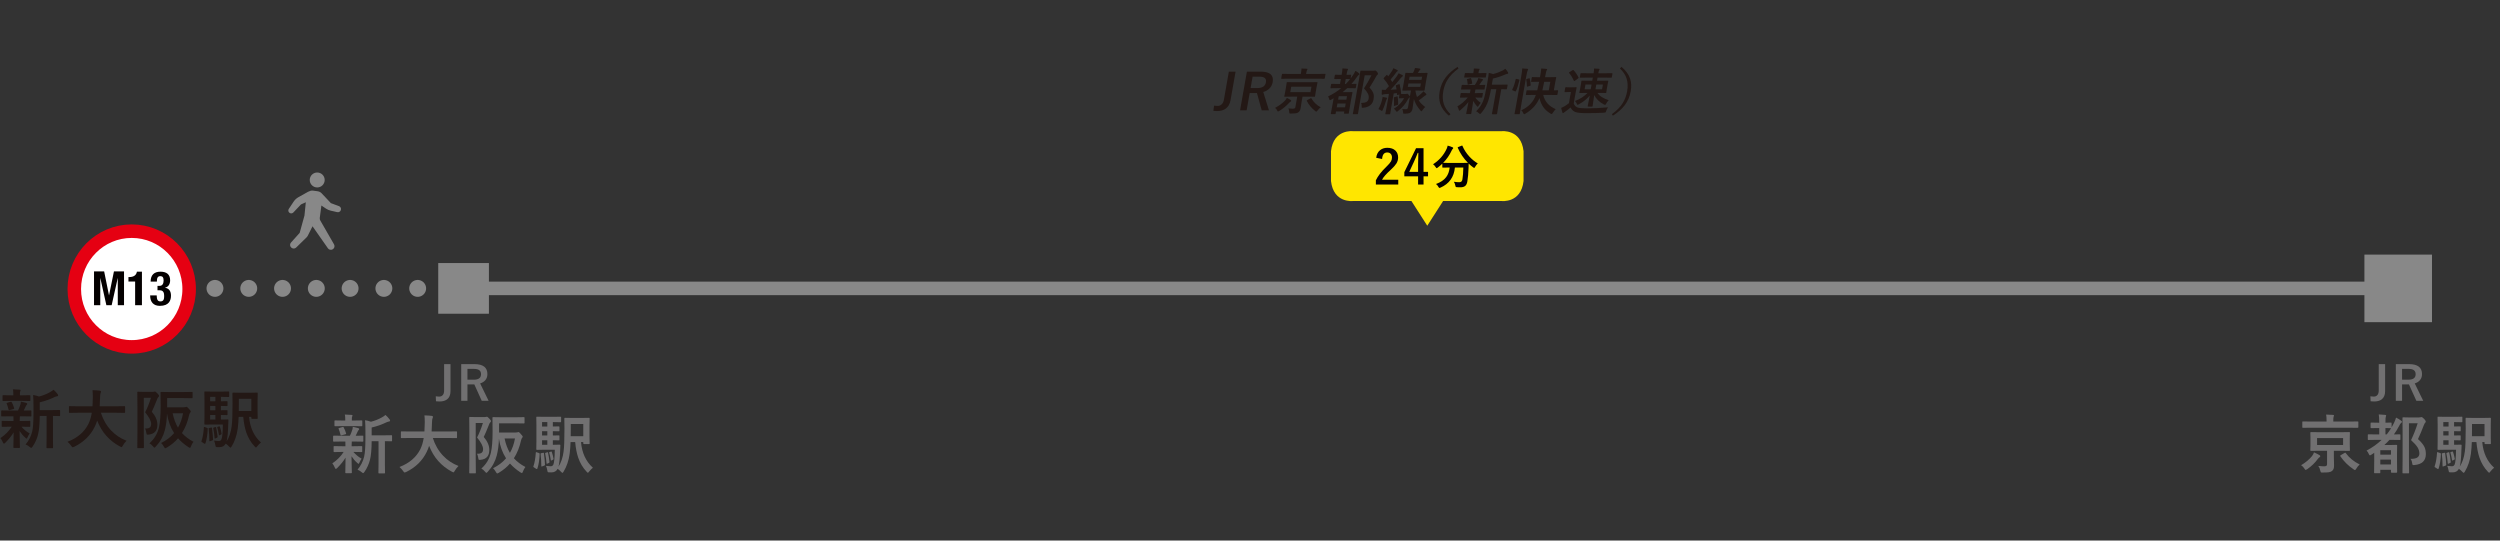<?xml version="1.0" encoding="utf-8"?>
<!-- Generator: Adobe Illustrator 16.0.0, SVG Export Plug-In . SVG Version: 6.00 Build 0)  -->
<!DOCTYPE svg PUBLIC "-//W3C//DTD SVG 1.1//EN" "http://www.w3.org/Graphics/SVG/1.1/DTD/svg11.dtd">
<svg version="1.1" xmlns="http://www.w3.org/2000/svg" xmlns:xlink="http://www.w3.org/1999/xlink" x="0px" y="0px"
	 width="740px" height="160px" viewBox="0 0 740 160" enable-background="new 0 0 740 160" xml:space="preserve">
<rect x="0" y="0" width="740" height="160" fill="#333333" stroke="none"/>
<g>
	<ellipse fill="#FFFFFF" stroke="#E50012" stroke-width="4" stroke-miterlimit="10" cx="38.99" cy="85.55" rx="17" ry="17.123"/>
	<g>
		<path fill="#040000" d="M27.83,80.334h2.998l1.429,7.061h0.028l1.443-7.061h2.983v10.002h-1.849v-7.984h-0.028l-1.779,7.984
			h-1.569l-1.779-7.984h-0.028v7.984H27.83V80.334z"/>
		<path fill="#040000" d="M39.997,90.336v-7.004h-1.975v-1.316h0.182c1.317,0,2.129-0.504,2.325-1.598h1.485v9.918H39.997z"/>
		<path fill="#040000" d="M46.381,87.437c0.028,1.148,0.224,1.779,1.106,1.779c0.98,0,1.106-0.729,1.106-1.598
			c0-0.882-0.196-1.694-1.303-1.694h-0.672v-1.317h0.659c0.84,0,1.148-0.756,1.148-1.568c0-0.925-0.308-1.303-0.966-1.303
			c-0.869,0-1.023,0.673-1.023,1.61h-1.849c0-1.947,1.037-2.928,2.914-2.928c1.793,0,2.857,0.799,2.857,2.55
			c0,1.19-0.574,1.976-1.513,2.186v0.027c1.274,0.196,1.765,1.093,1.765,2.34c0,1.331-0.546,3.012-3.292,3.012
			c-1.919,0-2.872-1.163-2.872-3.054v-0.042H46.381z"/>
	</g>
</g>
<g>
	<g>
		<path fill="#231815" d="M2.873,123.227l-2.338,0.037c-0.124,0-0.186-0.068-0.186-0.205v-1.373c0-0.135,0.062-0.203,0.186-0.203
			l2.338,0.037h2.449c0.247-0.482,0.488-1.086,0.724-1.811c0.068-0.203,0.111-0.482,0.13-0.834c0.26,0.049,0.563,0.117,0.909,0.203
			c0.439,0.119,0.687,0.184,0.742,0.195c0.154,0.051,0.232,0.139,0.232,0.27c0,0.105-0.05,0.201-0.148,0.287
			c-0.105,0.088-0.201,0.232-0.288,0.436c-0.235,0.533-0.433,0.951-0.594,1.254l2.06-0.037c0.099,0,0.158,0.012,0.176,0.037
			c0.019,0.023,0.028,0.08,0.028,0.166v1.373c0,0.1-0.013,0.158-0.037,0.176c-0.025,0.02-0.081,0.029-0.167,0.029l-2.338-0.037
			H5.878c-0.031,0.092-0.046,0.441-0.046,1.047v0.344h0.649l2.282-0.037c0.099,0,0.158,0.014,0.176,0.037
			c0.019,0.025,0.028,0.08,0.028,0.168v1.344c0,0.105-0.013,0.168-0.037,0.186c-0.025,0.02-0.081,0.029-0.167,0.029l-2.282-0.037
			h-0.13c0.717,0.828,1.527,1.492,2.431,1.994c-0.235,0.322-0.458,0.727-0.668,1.215c-0.081,0.205-0.155,0.307-0.223,0.307
			c-0.093,0-0.226-0.09-0.399-0.27c-0.625-0.543-1.191-1.203-1.698-1.977c0.012,1.059,0.034,2.16,0.065,3.303
			c0.024,0.867,0.037,1.367,0.037,1.504c0,0.1-0.016,0.16-0.046,0.186c-0.025,0.018-0.087,0.027-0.186,0.027H4.162
			c-0.099,0-0.158-0.016-0.176-0.047c-0.019-0.018-0.028-0.074-0.028-0.166c0-0.105,0.012-0.668,0.037-1.689
			c0.019-0.92,0.031-1.82,0.037-2.699c-0.588,0.99-1.41,2.014-2.468,3.07c-0.198,0.18-0.331,0.27-0.399,0.27
			c-0.105,0-0.208-0.127-0.306-0.381c-0.217-0.506-0.464-0.93-0.742-1.27c1.354-0.896,2.474-2.023,3.358-3.377H3.002l-2.301,0.037
			c-0.099,0-0.158-0.014-0.176-0.037c-0.019-0.025-0.028-0.084-0.028-0.178v-1.344c0-0.1,0.012-0.158,0.037-0.178
			c0.024-0.018,0.08-0.027,0.167-0.027l2.301,0.037h0.993v-0.344c0-0.506-0.006-0.855-0.019-1.047H2.873z M6.537,118.662h-3.34
			l-2.245,0.037c-0.099,0-0.158-0.014-0.176-0.037c-0.019-0.025-0.028-0.08-0.028-0.168v-1.316c0-0.1,0.012-0.158,0.037-0.178
			c0.024-0.018,0.08-0.027,0.167-0.027l2.245,0.037h0.742v-0.51c0-0.52-0.041-0.939-0.121-1.262c0.841,0.025,1.5,0.059,1.976,0.102
			c0.204,0.02,0.306,0.074,0.306,0.168c0,0.061-0.037,0.17-0.111,0.324c-0.062,0.111-0.093,0.34-0.093,0.686v0.492h0.64l2.227-0.037
			c0.111,0,0.176,0.014,0.195,0.037c0.019,0.025,0.028,0.08,0.028,0.168v1.316c0,0.1-0.013,0.158-0.037,0.176
			c-0.025,0.02-0.087,0.029-0.186,0.029L6.537,118.662z M2,119.543c-0.043-0.08-0.065-0.139-0.065-0.176
			c0-0.068,0.077-0.117,0.232-0.148l0.974-0.289c0.068-0.018,0.121-0.027,0.158-0.027c0.068,0,0.126,0.053,0.176,0.158
			c0.272,0.471,0.507,1.043,0.705,1.717c0.019,0.055,0.028,0.098,0.028,0.129c0,0.074-0.071,0.133-0.213,0.176l-1.085,0.279
			c-0.087,0.031-0.152,0.047-0.195,0.047c-0.087,0-0.148-0.066-0.186-0.195C2.325,120.402,2.149,119.846,2,119.543z M7.576,131.557
			c0.965-1.145,1.617-2.428,1.958-3.85c0.253-1.051,0.38-2.877,0.38-5.475v-2.068c0-1.268-0.037-2.35-0.111-3.246
			c0.631,0.105,1.212,0.256,1.744,0.453c1.175-0.297,2.273-0.734,3.293-1.316c0.358-0.191,0.692-0.424,1.002-0.695
			c0.42,0.346,0.835,0.795,1.243,1.344c0.086,0.125,0.13,0.246,0.13,0.363c0,0.129-0.096,0.207-0.288,0.23
			c-0.21,0.02-0.458,0.094-0.742,0.223c-1.423,0.693-2.898,1.213-4.425,1.559v2.32h3.247l2.588-0.037
			c0.099,0,0.158,0.012,0.176,0.037s0.028,0.08,0.028,0.166v1.393c0,0.1-0.013,0.158-0.037,0.176
			c-0.025,0.02-0.081,0.027-0.167,0.027c-0.019,0-0.102-0.002-0.25-0.008c-0.495-0.014-1.052-0.021-1.67-0.029v6.689l0.037,2.625
			c0,0.105-0.013,0.172-0.037,0.195c-0.019,0.02-0.068,0.027-0.148,0.027h-1.568c-0.099,0-0.158-0.012-0.176-0.037
			c-0.019-0.023-0.028-0.086-0.028-0.186l0.037-2.625v-6.689H11.76c-0.019,2.412-0.183,4.244-0.492,5.492
			c-0.334,1.313-0.881,2.516-1.642,3.609c-0.18,0.242-0.313,0.361-0.399,0.361c-0.062,0-0.201-0.088-0.417-0.268
			C8.408,131.971,7.997,131.719,7.576,131.557z"/>
		<path fill="#231815" d="M23.031,122.178l-2.412,0.037c-0.105,0-0.167-0.016-0.186-0.047c-0.019-0.023-0.028-0.086-0.028-0.186
			v-1.559c0-0.098,0.012-0.158,0.037-0.176c0.024-0.02,0.083-0.027,0.176-0.027l2.412,0.037h4.351
			c0.037-0.525,0.068-1.383,0.093-2.57c0-0.137,0-0.285,0-0.445c0-0.637-0.031-1.221-0.093-1.754c1.002,0.031,1.729,0.08,2.18,0.148
			c0.229,0.051,0.343,0.139,0.343,0.27c0,0.111-0.037,0.244-0.111,0.398c-0.099,0.174-0.158,0.615-0.176,1.326
			c-0.025,1.195-0.062,2.07-0.111,2.627h4.898l2.421-0.037c0.099,0,0.158,0.012,0.176,0.037c0.019,0.023,0.028,0.08,0.028,0.166
			v1.559c0,0.111-0.013,0.18-0.037,0.205c-0.025,0.018-0.081,0.027-0.167,0.027l-2.421-0.037h-4.537
			c0.649,2.053,1.667,3.811,3.052,5.27c1.28,1.342,2.795,2.348,4.546,3.016c-0.439,0.42-0.807,0.896-1.104,1.428
			c-0.167,0.316-0.3,0.473-0.399,0.473c-0.056,0-0.201-0.064-0.436-0.193c-3.186-1.701-5.44-4.26-6.763-7.674
			c-0.18,0.613-0.421,1.223-0.724,1.828c-1.256,2.58-3.281,4.555-6.077,5.928c-0.241,0.1-0.393,0.148-0.455,0.148
			c-0.105,0-0.25-0.145-0.436-0.436c-0.272-0.408-0.634-0.807-1.085-1.197c2.9-1.119,4.954-2.863,6.16-5.232
			c0.476-0.957,0.816-2.078,1.021-3.357H23.031z"/>
		<path fill="#231815" d="M42.884,126.834c0.099,0.008,0.188,0.01,0.269,0.01c0.569,0,0.977-0.113,1.225-0.344
			c0.241-0.223,0.362-0.57,0.362-1.047c0-0.822-0.594-1.965-1.781-3.424c0.618-1.156,1.193-2.582,1.726-4.277H42.56v10.66
			l0.037,4.025c0,0.1-0.016,0.162-0.046,0.186c-0.025,0.02-0.083,0.029-0.176,0.029h-1.531c-0.093,0-0.15-0.012-0.172-0.033
			c-0.021-0.021-0.032-0.082-0.032-0.182l0.037-4.025v-8.191l-0.037-4.037c0-0.111,0.012-0.178,0.037-0.203
			c0.024-0.02,0.083-0.027,0.176-0.027l1.614,0.037h2.792c0.179,0,0.306-0.02,0.38-0.057s0.142-0.055,0.204-0.055
			c0.148,0,0.396,0.188,0.742,0.564c0.328,0.328,0.492,0.576,0.492,0.742c0,0.125-0.062,0.238-0.186,0.344
			c-0.155,0.131-0.275,0.332-0.362,0.604c-0.755,1.904-1.287,3.15-1.596,3.738c1.101,1.287,1.651,2.561,1.651,3.822
			c0,1.801-0.866,2.783-2.598,2.951c-0.167,0.012-0.275,0.018-0.325,0.018c-0.143,0-0.232-0.049-0.269-0.148
			c-0.025-0.055-0.056-0.223-0.093-0.5C43.209,127.414,43.07,127.02,42.884,126.834z M57.264,130.76
			c-0.297,0.383-0.538,0.828-0.724,1.336c-0.111,0.314-0.22,0.473-0.325,0.473c-0.062,0-0.201-0.068-0.417-0.205
			c-1.182-0.771-2.214-1.646-3.099-2.625c-0.909,1.059-2.017,1.973-3.321,2.746c-0.241,0.143-0.393,0.213-0.455,0.213
			c-0.093,0-0.22-0.145-0.38-0.436c-0.266-0.469-0.551-0.85-0.854-1.141c1.552-0.762,2.835-1.734,3.85-2.922
			c-1.07-1.652-1.772-3.584-2.106-5.799c-0.056,1.855-0.272,3.51-0.649,4.963c-0.464,1.813-1.354,3.42-2.672,4.824
			c-0.198,0.217-0.331,0.324-0.399,0.324c-0.068,0-0.195-0.113-0.38-0.342c-0.328-0.402-0.696-0.719-1.104-0.947
			c1.447-1.273,2.39-2.852,2.83-4.73c0.328-1.43,0.492-3.494,0.492-6.197l-0.037-4.074c0-0.104,0.012-0.166,0.037-0.186
			c0.024-0.018,0.08-0.027,0.167-0.027l2.44,0.037h4.23l2.421-0.037c0.099,0,0.158,0.014,0.176,0.037
			c0.019,0.025,0.028,0.084,0.028,0.176v1.467c0,0.123-0.068,0.186-0.204,0.186l-2.421-0.037h-4.917v2.727h4.88
			c0.26,0,0.439-0.018,0.538-0.055c0.161-0.063,0.26-0.094,0.297-0.094c0.161,0,0.402,0.199,0.724,0.594
			c0.383,0.391,0.575,0.654,0.575,0.789c0,0.088-0.056,0.189-0.167,0.307c-0.13,0.129-0.238,0.375-0.325,0.732
			c-0.452,2.066-1.163,3.848-2.134,5.344C54.769,129.188,55.903,130.049,57.264,130.76z M54.184,122.326h-3.08
			c0.34,1.639,0.866,3.059,1.577,4.258C53.386,125.379,53.887,123.959,54.184,122.326z"/>
		<path fill="#231815" d="M60.64,126.418l0.575,0.193c0.136,0.045,0.216,0.084,0.241,0.121c0.019,0.031,0.028,0.096,0.028,0.195
			c-0.062,1.719-0.285,3.145-0.668,4.277c-0.043,0.117-0.102,0.176-0.176,0.176c-0.05,0-0.105-0.021-0.167-0.064l-0.668-0.438
			c-0.13-0.061-0.195-0.125-0.195-0.193c0-0.031,0.015-0.088,0.046-0.168c0.358-1.076,0.587-2.398,0.687-3.971
			c0.006-0.123,0.037-0.186,0.093-0.186C60.46,126.361,60.529,126.381,60.64,126.418z M65.965,125.656H62.69l-1.985,0.037
			c-0.105,0-0.167-0.016-0.186-0.047c-0.019-0.023-0.028-0.086-0.028-0.186l0.037-2.309v-4.732l-0.037-2.338
			c0-0.098,0.012-0.158,0.037-0.176c0.024-0.02,0.083-0.027,0.176-0.027l1.985,0.037h3.062l1.883-0.037
			c0.099,0,0.158,0.012,0.176,0.037c0.019,0.023,0.028,0.08,0.028,0.166v1.215c0,0.1-0.013,0.162-0.037,0.186
			c-0.025,0.02-0.081,0.029-0.167,0.029l-1.883-0.037H65.39v1.307l1.753-0.037c0.099,0,0.158,0.014,0.176,0.037
			c0.019,0.025,0.028,0.082,0.028,0.168v1.049c0,0.098-0.013,0.156-0.037,0.176c-0.025,0.018-0.081,0.027-0.167,0.027
			c-0.006,0-0.183-0.002-0.529-0.01c-0.365-0.012-0.773-0.021-1.225-0.027v1.271l1.753-0.02c0.099,0,0.158,0.01,0.176,0.029
			c0.019,0.018,0.028,0.074,0.028,0.166v1.066c0,0.1-0.013,0.158-0.037,0.178c-0.025,0.018-0.081,0.027-0.167,0.027
			c-0.025,0-0.105-0.004-0.241-0.01c-0.458-0.012-0.962-0.021-1.512-0.027v1.346h0.343l1.67-0.037c0.142,0,0.213,0.059,0.213,0.176
			c0,0.031,0,0.055,0,0.074l-0.056,1.252c-0.068,2.469-0.235,4.141-0.501,5.02c0.785-1.219,1.292-2.734,1.521-4.547
			c0.167-1.211,0.25-3.459,0.25-6.744l-0.037-2.959c0-0.105,0.015-0.168,0.046-0.186c0.024-0.02,0.086-0.027,0.186-0.027
			l2.125,0.037h2.774l2.125-0.037c0.111,0,0.179,0.012,0.204,0.037c0.019,0.023,0.028,0.082,0.028,0.176l-0.037,1.902v3.57
			l0.037,1.875c0,0.1-0.013,0.16-0.037,0.186c-0.031,0.018-0.096,0.027-0.195,0.027h-1.438c-0.143,0-0.213-0.076-0.213-0.232v-0.361
			H73.73c0.272,3.191,1.444,5.725,3.516,7.598c-0.322,0.236-0.693,0.609-1.113,1.123c-0.167,0.242-0.288,0.361-0.362,0.361
			s-0.201-0.102-0.38-0.305c-1.113-1.17-1.945-2.564-2.496-4.186c-0.433-1.279-0.73-2.811-0.891-4.592h-1.364
			c-0.037,1.15-0.127,2.305-0.269,3.461c-0.272,2.01-0.875,3.781-1.809,5.316c-0.148,0.229-0.257,0.342-0.325,0.342
			c-0.062,0-0.195-0.102-0.399-0.305c-0.328-0.359-0.668-0.656-1.021-0.891c-0.377,0.699-0.993,1.047-1.846,1.047
			c-0.377,0-0.649-0.006-0.816-0.018c-0.155-0.02-0.25-0.059-0.288-0.121c-0.031-0.055-0.074-0.225-0.13-0.51
			c-0.062-0.445-0.189-0.869-0.38-1.271c0.569,0.074,1.039,0.111,1.41,0.111c0.353,0,0.612-0.164,0.779-0.492
			C65.795,129.5,65.934,128.031,65.965,125.656z M62.468,126.566c0.086-0.014,0.142-0.02,0.167-0.02
			c0.068,0,0.108,0.059,0.121,0.176c0.173,1.398,0.275,2.518,0.306,3.359c0,0.137-0.078,0.232-0.232,0.287l-0.594,0.213
			c-0.087,0.031-0.146,0.047-0.176,0.047c-0.056,0-0.083-0.059-0.083-0.176c0-1.207-0.071-2.375-0.213-3.508
			c-0.006-0.049-0.009-0.082-0.009-0.102c0-0.08,0.08-0.139,0.241-0.176L62.468,126.566z M62.199,118.781h1.559v-1.307h-1.559
			V118.781z M62.199,121.436h1.559v-1.271h-1.559V121.436z M62.199,124.191h1.559v-1.346h-1.559V124.191z M63.702,126.418
			c0.068-0.025,0.117-0.037,0.148-0.037c0.056,0,0.096,0.059,0.121,0.176c0.167,0.748,0.312,1.65,0.436,2.709
			c0,0.043,0,0.07,0,0.084c0,0.092-0.078,0.172-0.232,0.24l-0.399,0.168c-0.087,0.043-0.146,0.064-0.176,0.064
			c-0.05,0-0.078-0.059-0.083-0.176c-0.087-1.107-0.22-2.051-0.399-2.83c-0.013-0.057-0.019-0.094-0.019-0.111
			c0-0.049,0.068-0.102,0.204-0.158L63.702,126.418z M64.824,126.213c0.056-0.023,0.099-0.037,0.13-0.037
			c0.043,0,0.083,0.047,0.121,0.139c0.216,0.594,0.386,1.262,0.51,2.004c0.006,0.045,0.009,0.074,0.009,0.094
			c0,0.068-0.053,0.133-0.158,0.195l-0.408,0.203c-0.062,0.037-0.111,0.057-0.148,0.057c-0.05,0-0.081-0.051-0.093-0.148
			c-0.148-0.934-0.306-1.652-0.473-2.152c-0.019-0.057-0.028-0.096-0.028-0.121c0-0.043,0.059-0.084,0.176-0.121L64.824,126.213z
			 M74.398,118.039h-3.702v1.67c0,0.904-0.006,1.551-0.019,1.939h3.72V118.039z"/>
	</g>
</g>
<line fill="none" stroke="#888888" stroke-width="5" stroke-linecap="round" stroke-miterlimit="10" stroke-dasharray="0,10" x1="63.629" y1="85.362" x2="128.629" y2="85.362"/>
<g>
	<path fill="#717071" d="M133.347,107.779v8.004c0,1.117-0.344,1.934-1.032,2.447c-0.547,0.406-1.29,0.609-2.229,0.609
		c-0.16,0-0.503-0.021-1.032-0.063l-0.068-1.463c0.401,0.055,0.731,0.082,0.991,0.082c0.488,0,0.861-0.166,1.121-0.498
		c0.242-0.311,0.362-0.74,0.362-1.293v-7.826H133.347z"/>
	<path fill="#717071" d="M136.519,107.779h3.903c2.566,0,3.849,0.984,3.849,2.953c0,0.725-0.209,1.33-0.629,1.818
		c-0.369,0.432-0.877,0.746-1.524,0.943l2.509,5.146h-2.03l-2.201-4.867l-0.492,0.014h-1.538v4.854h-1.846V107.779z
		 M138.364,109.193v3.193h1.894c1.417,0,2.126-0.543,2.126-1.627c0-1.045-0.681-1.566-2.044-1.566H138.364z"/>
	<path fill="#717071" d="M101.125,130.691l-2.338,0.037c-0.124,0-0.186-0.068-0.186-0.205v-1.373c0-0.135,0.062-0.203,0.186-0.203
		l2.338,0.037h2.449c0.247-0.482,0.488-1.086,0.724-1.811c0.068-0.203,0.111-0.482,0.13-0.834c0.26,0.049,0.563,0.117,0.909,0.203
		c0.439,0.119,0.687,0.184,0.742,0.195c0.154,0.051,0.232,0.139,0.232,0.27c0,0.105-0.05,0.201-0.148,0.287
		c-0.105,0.088-0.201,0.232-0.288,0.436c-0.235,0.533-0.433,0.951-0.594,1.254l2.06-0.037c0.099,0,0.158,0.012,0.176,0.037
		c0.019,0.023,0.028,0.08,0.028,0.166v1.373c0,0.1-0.013,0.158-0.037,0.176c-0.025,0.02-0.081,0.029-0.167,0.029l-2.338-0.037
		h-0.872c-0.031,0.092-0.046,0.441-0.046,1.047v0.344h0.649l2.282-0.037c0.099,0,0.158,0.014,0.176,0.037
		c0.019,0.025,0.028,0.08,0.028,0.168v1.344c0,0.105-0.013,0.168-0.037,0.186c-0.025,0.02-0.081,0.029-0.167,0.029l-2.282-0.037
		h-0.13c0.717,0.828,1.527,1.492,2.431,1.994c-0.235,0.322-0.458,0.727-0.668,1.215c-0.081,0.205-0.155,0.307-0.223,0.307
		c-0.093,0-0.226-0.09-0.399-0.27c-0.625-0.543-1.191-1.203-1.698-1.977c0.012,1.059,0.034,2.16,0.065,3.303
		c0.024,0.867,0.037,1.367,0.037,1.504c0,0.1-0.016,0.16-0.046,0.186c-0.025,0.018-0.087,0.027-0.186,0.027h-1.503
		c-0.099,0-0.158-0.016-0.176-0.047c-0.019-0.018-0.028-0.074-0.028-0.166c0-0.105,0.012-0.668,0.037-1.689
		c0.019-0.92,0.031-1.82,0.037-2.699c-0.588,0.99-1.41,2.014-2.468,3.07c-0.198,0.18-0.331,0.27-0.399,0.27
		c-0.105,0-0.208-0.127-0.306-0.381c-0.217-0.506-0.464-0.93-0.742-1.27c1.354-0.896,2.474-2.023,3.358-3.377h-0.473l-2.301,0.037
		c-0.099,0-0.158-0.014-0.176-0.037c-0.019-0.025-0.028-0.084-0.028-0.178v-1.344c0-0.1,0.012-0.158,0.037-0.178
		c0.024-0.018,0.08-0.027,0.167-0.027l2.301,0.037h0.993v-0.344c0-0.506-0.006-0.855-0.019-1.047H101.125z M104.79,126.127h-3.34
		l-2.245,0.037c-0.099,0-0.158-0.014-0.176-0.037c-0.019-0.025-0.028-0.08-0.028-0.168v-1.316c0-0.1,0.012-0.158,0.037-0.178
		c0.024-0.018,0.08-0.027,0.167-0.027l2.245,0.037h0.742v-0.51c0-0.52-0.041-0.939-0.121-1.262c0.841,0.025,1.5,0.059,1.976,0.102
		c0.204,0.02,0.306,0.074,0.306,0.168c0,0.061-0.037,0.17-0.111,0.324c-0.062,0.111-0.093,0.34-0.093,0.686v0.492h0.64l2.227-0.037
		c0.111,0,0.176,0.014,0.195,0.037c0.019,0.025,0.028,0.08,0.028,0.168v1.316c0,0.1-0.013,0.158-0.037,0.176
		c-0.025,0.02-0.087,0.029-0.186,0.029L104.79,126.127z M100.253,127.008c-0.043-0.08-0.065-0.139-0.065-0.176
		c0-0.068,0.077-0.117,0.232-0.148l0.974-0.289c0.068-0.018,0.121-0.027,0.158-0.027c0.068,0,0.126,0.053,0.176,0.158
		c0.272,0.471,0.507,1.043,0.705,1.717c0.019,0.055,0.028,0.098,0.028,0.129c0,0.074-0.071,0.133-0.213,0.176l-1.085,0.279
		c-0.087,0.031-0.152,0.047-0.195,0.047c-0.087,0-0.148-0.066-0.186-0.195C100.578,127.867,100.401,127.311,100.253,127.008z
		 M105.829,139.021c0.965-1.145,1.617-2.428,1.958-3.85c0.253-1.051,0.38-2.877,0.38-5.475v-2.068c0-1.268-0.037-2.35-0.111-3.246
		c0.631,0.105,1.212,0.256,1.744,0.453c1.175-0.297,2.273-0.734,3.293-1.316c0.358-0.191,0.692-0.424,1.002-0.695
		c0.42,0.346,0.835,0.795,1.243,1.344c0.086,0.125,0.13,0.246,0.13,0.363c0,0.129-0.096,0.207-0.288,0.23
		c-0.21,0.02-0.458,0.094-0.742,0.223c-1.423,0.693-2.898,1.213-4.425,1.559v2.32h3.247l2.588-0.037
		c0.099,0,0.158,0.012,0.176,0.037s0.028,0.08,0.028,0.166v1.393c0,0.1-0.013,0.158-0.037,0.176
		c-0.025,0.02-0.081,0.027-0.167,0.027c-0.019,0-0.102-0.002-0.25-0.008c-0.495-0.014-1.052-0.021-1.67-0.029v6.689l0.037,2.625
		c0,0.105-0.013,0.172-0.037,0.195c-0.019,0.02-0.068,0.027-0.148,0.027h-1.568c-0.099,0-0.158-0.012-0.176-0.037
		c-0.019-0.023-0.028-0.086-0.028-0.186l0.037-2.625v-6.689h-2.032c-0.019,2.412-0.183,4.244-0.492,5.492
		c-0.334,1.313-0.881,2.516-1.642,3.609c-0.18,0.242-0.313,0.361-0.399,0.361c-0.062,0-0.201-0.088-0.417-0.268
		C106.66,139.436,106.249,139.184,105.829,139.021z"/>
	<path fill="#717071" d="M121.284,129.643l-2.412,0.037c-0.105,0-0.167-0.016-0.186-0.047c-0.019-0.023-0.028-0.086-0.028-0.186
		v-1.559c0-0.098,0.012-0.158,0.037-0.176c0.024-0.02,0.083-0.027,0.176-0.027l2.412,0.037h4.351
		c0.037-0.525,0.068-1.383,0.093-2.57c0-0.137,0-0.285,0-0.445c0-0.637-0.031-1.221-0.093-1.754c1.002,0.031,1.729,0.08,2.18,0.148
		c0.229,0.051,0.343,0.139,0.343,0.27c0,0.111-0.037,0.244-0.111,0.398c-0.099,0.174-0.158,0.615-0.176,1.326
		c-0.025,1.195-0.062,2.07-0.111,2.627h4.898l2.421-0.037c0.099,0,0.158,0.012,0.176,0.037c0.019,0.023,0.028,0.08,0.028,0.166
		v1.559c0,0.111-0.013,0.18-0.037,0.205c-0.025,0.018-0.081,0.027-0.167,0.027l-2.421-0.037h-4.537
		c0.649,2.053,1.667,3.811,3.052,5.27c1.28,1.342,2.795,2.348,4.546,3.016c-0.439,0.42-0.807,0.896-1.104,1.428
		c-0.167,0.316-0.3,0.473-0.399,0.473c-0.056,0-0.201-0.064-0.436-0.193c-3.186-1.701-5.44-4.26-6.763-7.674
		c-0.18,0.613-0.421,1.223-0.724,1.828c-1.256,2.58-3.281,4.555-6.077,5.928c-0.241,0.1-0.393,0.148-0.455,0.148
		c-0.105,0-0.25-0.145-0.436-0.436c-0.272-0.408-0.634-0.807-1.085-1.197c2.9-1.119,4.954-2.863,6.16-5.232
		c0.476-0.957,0.816-2.078,1.021-3.357H121.284z"/>
	<path fill="#717071" d="M141.137,134.299c0.099,0.008,0.188,0.01,0.269,0.01c0.569,0,0.977-0.113,1.225-0.344
		c0.241-0.223,0.362-0.57,0.362-1.047c0-0.822-0.594-1.965-1.781-3.424c0.618-1.156,1.193-2.582,1.726-4.277h-2.125v10.66
		l0.037,4.025c0,0.1-0.016,0.162-0.046,0.186c-0.025,0.02-0.083,0.029-0.176,0.029h-1.531c-0.093,0-0.15-0.012-0.172-0.033
		c-0.021-0.021-0.032-0.082-0.032-0.182l0.037-4.025v-8.191l-0.037-4.037c0-0.111,0.012-0.178,0.037-0.203
		c0.024-0.02,0.083-0.027,0.176-0.027l1.614,0.037h2.792c0.179,0,0.306-0.02,0.38-0.057s0.142-0.055,0.204-0.055
		c0.148,0,0.396,0.188,0.742,0.564c0.328,0.328,0.492,0.576,0.492,0.742c0,0.125-0.062,0.238-0.186,0.344
		c-0.155,0.131-0.275,0.332-0.362,0.604c-0.755,1.904-1.287,3.15-1.596,3.738c1.101,1.287,1.651,2.561,1.651,3.822
		c0,1.801-0.866,2.783-2.598,2.951c-0.167,0.012-0.275,0.018-0.325,0.018c-0.143,0-0.232-0.049-0.269-0.148
		c-0.025-0.055-0.056-0.223-0.093-0.5C141.461,134.879,141.322,134.484,141.137,134.299z M155.517,138.225
		c-0.297,0.383-0.538,0.828-0.724,1.336c-0.111,0.314-0.22,0.473-0.325,0.473c-0.062,0-0.201-0.068-0.417-0.205
		c-1.182-0.771-2.214-1.646-3.099-2.625c-0.909,1.059-2.017,1.973-3.321,2.746c-0.241,0.143-0.393,0.213-0.455,0.213
		c-0.093,0-0.22-0.145-0.38-0.436c-0.266-0.469-0.551-0.85-0.854-1.141c1.552-0.762,2.835-1.734,3.85-2.922
		c-1.07-1.652-1.772-3.584-2.106-5.799c-0.056,1.855-0.272,3.51-0.649,4.963c-0.464,1.813-1.354,3.42-2.672,4.824
		c-0.198,0.217-0.331,0.324-0.399,0.324c-0.068,0-0.195-0.113-0.38-0.342c-0.328-0.402-0.696-0.719-1.104-0.947
		c1.447-1.273,2.39-2.852,2.83-4.73c0.328-1.43,0.492-3.494,0.492-6.197l-0.037-4.074c0-0.104,0.012-0.166,0.037-0.186
		c0.024-0.018,0.08-0.027,0.167-0.027l2.44,0.037h4.23l2.421-0.037c0.099,0,0.158,0.014,0.176,0.037
		c0.019,0.025,0.028,0.084,0.028,0.176v1.467c0,0.123-0.068,0.186-0.204,0.186l-2.421-0.037h-4.917v2.727h4.88
		c0.26,0,0.439-0.018,0.538-0.055c0.161-0.063,0.26-0.094,0.297-0.094c0.161,0,0.402,0.199,0.724,0.594
		c0.383,0.391,0.575,0.654,0.575,0.789c0,0.088-0.056,0.189-0.167,0.307c-0.13,0.129-0.238,0.375-0.325,0.732
		c-0.452,2.066-1.163,3.848-2.134,5.344C153.021,136.652,154.156,137.514,155.517,138.225z M152.437,129.791h-3.08
		c0.34,1.639,0.866,3.059,1.577,4.258C151.639,132.844,152.14,131.424,152.437,129.791z"/>
	<path fill="#717071" d="M158.893,133.883l0.575,0.193c0.136,0.045,0.216,0.084,0.241,0.121c0.019,0.031,0.028,0.096,0.028,0.195
		c-0.062,1.719-0.285,3.145-0.668,4.277c-0.043,0.117-0.102,0.176-0.176,0.176c-0.05,0-0.105-0.021-0.167-0.064l-0.668-0.438
		c-0.13-0.061-0.195-0.125-0.195-0.193c0-0.031,0.015-0.088,0.046-0.168c0.358-1.076,0.587-2.398,0.687-3.971
		c0.006-0.123,0.037-0.186,0.093-0.186C158.713,133.826,158.781,133.846,158.893,133.883z M164.218,133.121h-3.275l-1.985,0.037
		c-0.105,0-0.167-0.016-0.186-0.047c-0.019-0.023-0.028-0.086-0.028-0.186l0.037-2.309v-4.732l-0.037-2.338
		c0-0.098,0.012-0.158,0.037-0.176c0.024-0.02,0.083-0.027,0.176-0.027l1.985,0.037h3.062l1.883-0.037
		c0.099,0,0.158,0.012,0.176,0.037c0.019,0.023,0.028,0.08,0.028,0.166v1.215c0,0.1-0.013,0.162-0.037,0.186
		c-0.025,0.02-0.081,0.029-0.167,0.029l-1.883-0.037h-0.362v1.307l1.753-0.037c0.099,0,0.158,0.014,0.176,0.037
		c0.019,0.025,0.028,0.082,0.028,0.168v1.049c0,0.098-0.013,0.156-0.037,0.176c-0.025,0.018-0.081,0.027-0.167,0.027
		c-0.006,0-0.183-0.002-0.529-0.01c-0.365-0.012-0.773-0.021-1.225-0.027v1.271l1.753-0.02c0.099,0,0.158,0.01,0.176,0.029
		c0.019,0.018,0.028,0.074,0.028,0.166v1.066c0,0.1-0.013,0.158-0.037,0.178c-0.025,0.018-0.081,0.027-0.167,0.027
		c-0.025,0-0.105-0.004-0.241-0.01c-0.458-0.012-0.962-0.021-1.512-0.027v1.346h0.343l1.67-0.037c0.142,0,0.213,0.059,0.213,0.176
		c0,0.031,0,0.055,0,0.074l-0.056,1.252c-0.068,2.469-0.235,4.141-0.501,5.02c0.785-1.219,1.292-2.734,1.521-4.547
		c0.167-1.211,0.25-3.459,0.25-6.744l-0.037-2.959c0-0.105,0.015-0.168,0.046-0.186c0.024-0.02,0.086-0.027,0.186-0.027l2.125,0.037
		h2.774l2.125-0.037c0.111,0,0.179,0.012,0.204,0.037c0.019,0.023,0.028,0.082,0.028,0.176l-0.037,1.902v3.57l0.037,1.875
		c0,0.1-0.013,0.16-0.037,0.186c-0.031,0.018-0.096,0.027-0.195,0.027h-1.438c-0.143,0-0.213-0.076-0.213-0.232v-0.361h-0.668
		c0.272,3.191,1.444,5.725,3.516,7.598c-0.322,0.236-0.693,0.609-1.113,1.123c-0.167,0.242-0.288,0.361-0.362,0.361
		s-0.201-0.102-0.38-0.305c-1.113-1.17-1.945-2.564-2.496-4.186c-0.433-1.279-0.73-2.811-0.891-4.592h-1.364
		c-0.037,1.15-0.127,2.305-0.269,3.461c-0.272,2.01-0.875,3.781-1.809,5.316c-0.148,0.229-0.257,0.342-0.325,0.342
		c-0.062,0-0.195-0.102-0.399-0.305c-0.328-0.359-0.668-0.656-1.021-0.891c-0.377,0.699-0.993,1.047-1.846,1.047
		c-0.377,0-0.649-0.006-0.816-0.018c-0.155-0.02-0.25-0.059-0.288-0.121c-0.031-0.055-0.074-0.225-0.13-0.51
		c-0.062-0.445-0.189-0.869-0.38-1.271c0.569,0.074,1.039,0.111,1.41,0.111c0.353,0,0.612-0.164,0.779-0.492
		C164.047,136.965,164.187,135.496,164.218,133.121z M160.72,134.031c0.086-0.014,0.142-0.02,0.167-0.02
		c0.068,0,0.108,0.059,0.121,0.176c0.173,1.398,0.275,2.518,0.306,3.359c0,0.137-0.078,0.232-0.232,0.287l-0.594,0.213
		c-0.087,0.031-0.146,0.047-0.176,0.047c-0.056,0-0.083-0.059-0.083-0.176c0-1.207-0.071-2.375-0.213-3.508
		c-0.006-0.049-0.009-0.082-0.009-0.102c0-0.08,0.08-0.139,0.241-0.176L160.72,134.031z M160.451,126.246h1.559v-1.307h-1.559
		V126.246z M160.451,128.9h1.559v-1.271h-1.559V128.9z M160.451,131.656h1.559v-1.346h-1.559V131.656z M161.954,133.883
		c0.068-0.025,0.117-0.037,0.148-0.037c0.056,0,0.096,0.059,0.121,0.176c0.167,0.748,0.312,1.65,0.436,2.709c0,0.043,0,0.07,0,0.084
		c0,0.092-0.078,0.172-0.232,0.24l-0.399,0.168c-0.087,0.043-0.146,0.064-0.176,0.064c-0.05,0-0.078-0.059-0.083-0.176
		c-0.087-1.107-0.22-2.051-0.399-2.83c-0.013-0.057-0.019-0.094-0.019-0.111c0-0.049,0.068-0.102,0.204-0.158L161.954,133.883z
		 M163.077,133.678c0.056-0.023,0.099-0.037,0.13-0.037c0.043,0,0.083,0.047,0.121,0.139c0.216,0.594,0.386,1.262,0.51,2.004
		c0.006,0.045,0.009,0.074,0.009,0.094c0,0.068-0.053,0.133-0.158,0.195l-0.408,0.203c-0.062,0.037-0.111,0.057-0.148,0.057
		c-0.05,0-0.081-0.051-0.093-0.148c-0.148-0.934-0.306-1.652-0.473-2.152c-0.019-0.057-0.028-0.096-0.028-0.121
		c0-0.043,0.059-0.084,0.176-0.121L163.077,133.678z M172.651,125.504h-3.702v1.67c0,0.904-0.006,1.551-0.019,1.939h3.72V125.504z"
		/>
</g>
<rect x="129.719" y="77.862" fill="#888888" width="15" height="15"/>
<g>
	<circle fill="#888888" cx="93.896" cy="53.273" r="2.213"/>
	<path fill="#888888" d="M85.48,61.841l1.468-2.208c0.356-0.521,0.829-0.953,1.381-1.263l2.879-1.612
		c0.528-0.246,0.927-0.402,1.428-0.335l1.378,0.187c0.514,0.07,0.982,0.332,1.311,0.732l2.621,2.79l2.402,0.886
		c0.455,0.167,0.699,0.661,0.555,1.125l-0.011,0.035c-0.142,0.455-0.61,0.725-1.075,0.617l-1.957-0.451
		c-0.488-0.113-0.951-0.314-1.366-0.594l-1.361-0.915l-0.481,3.654c-0.035,0.268,0.02,0.54,0.154,0.774l4.076,7.078
		c0.29,0.505,0.118,1.149-0.385,1.443l-0.035,0.02c-0.477,0.277-1.086,0.144-1.4-0.308l-4.556-6.516l-1.38,2.755
		c-0.103,0.203-0.238,0.389-0.4,0.547l-3.063,2.994c-0.386,0.377-0.997,0.395-1.402,0.039l-0.049-0.043
		c-0.209-0.183-0.335-0.44-0.352-0.716c-0.017-0.276,0.078-0.547,0.264-0.753l2.584-2.88l1.404-5.083l0.006,0.005l0.402-3.977
		l-1.423,0.641l-2.276,2.396c-0.287,0.302-0.75,0.351-1.092,0.114l-0.023-0.016C85.325,62.743,85.225,62.225,85.48,61.841z"/>
</g>
<g>
	<g>
		<path fill="#717071" d="M705.993,107.778v8.005c0,1.116-0.345,1.933-1.032,2.447c-0.547,0.405-1.289,0.608-2.229,0.608
			c-0.16,0-0.504-0.021-1.032-0.062l-0.068-1.463c0.401,0.055,0.731,0.082,0.991,0.082c0.488,0,0.861-0.166,1.121-0.499
			c0.242-0.31,0.362-0.74,0.362-1.292v-7.827H705.993z"/>
		<path fill="#717071" d="M709.164,107.778h3.904c2.565,0,3.848,0.984,3.848,2.953c0,0.725-0.209,1.331-0.629,1.818
			c-0.369,0.433-0.877,0.747-1.523,0.943l2.508,5.147h-2.029l-2.201-4.867l-0.492,0.014h-1.539v4.854h-1.846V107.778z
			 M711.01,109.193v3.192h1.895c1.417,0,2.125-0.542,2.125-1.627c0-1.044-0.681-1.565-2.043-1.565H711.01z"/>
		<path fill="#717071" d="M681.119,137.704c1.359-0.804,2.449-1.716,3.266-2.737c0.271-0.364,0.457-0.72,0.557-1.066
			c0.698,0.31,1.242,0.581,1.633,0.816c0.148,0.093,0.223,0.201,0.223,0.324c0,0.131-0.074,0.238-0.223,0.325
			c-0.143,0.068-0.316,0.238-0.52,0.511c-0.836,1.138-1.865,2.13-3.09,2.978c-0.248,0.167-0.402,0.251-0.464,0.251
			c-0.105,0-0.238-0.134-0.399-0.399C681.824,138.267,681.496,137.933,681.119,137.704z M684.125,126.608l-2.422,0.019
			c-0.105,0-0.17-0.013-0.195-0.037c-0.018-0.019-0.027-0.068-0.027-0.148v-1.494c0-0.099,0.012-0.157,0.037-0.176
			c0.031-0.019,0.093-0.027,0.186-0.027l2.422,0.037h4.536v-0.325c0-0.811-0.044-1.392-0.13-1.744c0.588,0,1.271,0.031,2.051,0.093
			c0.191,0.019,0.287,0.084,0.287,0.195c0,0.055-0.047,0.188-0.139,0.398c-0.051,0.223-0.074,0.581-0.074,1.076v0.307h4.787
			l2.412-0.037c0.098,0,0.16,0.012,0.186,0.037c0.018,0.024,0.027,0.08,0.027,0.166v1.494c0,0.124-0.071,0.186-0.213,0.186
			l-2.412-0.019H684.125z M686.686,127.936h6.058l2.616-0.037c0.105,0,0.167,0.012,0.186,0.037c0.019,0.024,0.027,0.083,0.027,0.176
			l-0.037,1.531v2.078l0.037,1.53c0,0.099-0.01,0.159-0.031,0.181c-0.022,0.022-0.083,0.033-0.182,0.033l-2.616-0.037h-1.921v1.92
			l0.057,2.394c0,0.464-0.051,0.816-0.148,1.058c-0.088,0.223-0.242,0.427-0.465,0.612s-0.535,0.31-0.937,0.371
			c-0.378,0.056-0.974,0.083-1.79,0.083l-0.251,0.01c-0.173,0-0.288-0.04-0.343-0.121c-0.044-0.062-0.094-0.213-0.148-0.454
			c-0.105-0.532-0.301-0.996-0.585-1.392c0.698,0.08,1.28,0.121,1.744,0.121c0.34,0,0.575-0.063,0.705-0.186
			c0.099-0.105,0.148-0.272,0.148-0.502v-3.914h-2.124l-2.598,0.037c-0.111,0-0.18-0.013-0.205-0.037
			c-0.018-0.025-0.027-0.084-0.027-0.177l0.037-1.53v-2.078l-0.037-1.531c0-0.105,0.016-0.167,0.047-0.186
			c0.023-0.019,0.086-0.027,0.186-0.027L686.686,127.936z M693.56,131.721v-2.061h-7.71v2.061H693.56z M698.467,137.49
			c-0.365,0.297-0.695,0.702-0.992,1.216c-0.18,0.291-0.313,0.437-0.398,0.437c-0.081,0-0.227-0.078-0.437-0.232
			c-1.571-1.058-2.87-2.341-3.896-3.85c-0.037-0.057-0.056-0.103-0.056-0.14c0-0.043,0.064-0.111,0.195-0.204l1.094-0.641
			c0.105-0.062,0.177-0.092,0.214-0.092c0.05,0,0.104,0.049,0.167,0.148C695.396,135.53,696.766,136.649,698.467,137.49z"/>
		<path fill="#717071" d="M709.229,123.603c0.605,0.284,1.113,0.597,1.521,0.937c0.166,0.124,0.25,0.232,0.25,0.325
			c0,0.105-0.071,0.198-0.213,0.278c-0.217,0.154-0.424,0.451-0.622,0.891c-0.507,0.971-1.03,1.821-1.567,2.551l1.697-0.018
			c0.111,0,0.176,0.009,0.195,0.027c0.018,0.019,0.027,0.071,0.027,0.158v1.279c0,0.1-0.013,0.158-0.037,0.177
			c-0.025,0.019-0.087,0.028-0.186,0.028l-2.422-0.037h-0.584c-0.464,0.52-0.971,1.026-1.521,1.521h1.846l1.707-0.037
			c0.111,0,0.18,0.015,0.205,0.046c0.018,0.024,0.027,0.087,0.027,0.186l-0.037,2.598v1.921l0.037,3.303
			c0,0.086-0.016,0.139-0.047,0.157c-0.024,0.019-0.086,0.028-0.186,0.028h-1.391c-0.137,0-0.205-0.063-0.205-0.186v-0.668h-3.154
			v0.797c0,0.105-0.012,0.168-0.037,0.186c-0.018,0.02-0.077,0.028-0.176,0.028h-1.42c-0.099,0-0.157-0.016-0.176-0.046
			c-0.019-0.02-0.027-0.074-0.027-0.168l0.037-3.303v-2.523c-0.199,0.143-0.498,0.338-0.9,0.585
			c-0.161,0.105-0.278,0.157-0.353,0.157c-0.136,0-0.257-0.139-0.362-0.417c-0.154-0.384-0.371-0.714-0.648-0.993
			c1.682-0.878,3.169-1.936,4.462-3.172h-1.447l-2.431,0.037c-0.105,0-0.17-0.013-0.195-0.037c-0.018-0.025-0.027-0.081-0.027-0.168
			v-1.279c0-0.094,0.012-0.148,0.037-0.168c0.024-0.012,0.086-0.018,0.186-0.018l2.431,0.018h0.724v-1.883h-0.455l-1.893,0.037
			c-0.143,0-0.213-0.062-0.213-0.186v-1.252c0-0.105,0.012-0.168,0.037-0.186c0.024-0.02,0.084-0.028,0.176-0.028l1.893,0.037h0.455
			v-0.074c0-1.052-0.047-1.843-0.139-2.375c0.364,0.013,0.995,0.056,1.893,0.13c0.203,0.024,0.306,0.096,0.306,0.213
			c0,0.087-0.04,0.22-0.12,0.399c-0.063,0.124-0.094,0.655-0.094,1.596v0.111l1.615-0.037c0.098,0,0.157,0.013,0.176,0.037
			s0.027,0.083,0.027,0.177v1.215c0.272-0.477,0.508-0.915,0.705-1.317C708.875,124.697,709.08,124.165,709.229,123.603z
			 M707.725,133.26h-3.154v1.327h3.154V133.26z M704.57,137.49h3.154v-1.438h-3.154V137.49z M706.092,126.701v1.883h0.381
			c0.47-0.563,0.9-1.178,1.289-1.846h-0.055L706.092,126.701z M713.486,135.82c0.043,0,0.107,0,0.195,0
			c1.633,0,2.449-0.52,2.449-1.559c0-0.668-0.184-1.292-0.548-1.873c-0.365-0.576-1.002-1.281-1.911-2.115
			c0.729-1.51,1.383-3.17,1.957-4.982h-2.578v10.641l0.037,3.971c0,0.1-0.014,0.158-0.037,0.177
			c-0.025,0.019-0.084,0.028-0.177,0.028h-1.521c-0.105,0-0.171-0.013-0.194-0.037c-0.02-0.025-0.028-0.081-0.028-0.168l0.037-3.951
			v-8.211l-0.037-3.998c0-0.105,0.013-0.168,0.037-0.186c0.024-0.02,0.087-0.028,0.186-0.028l1.698,0.037h2.94
			c0.253,0,0.421-0.019,0.501-0.056c0.111-0.037,0.204-0.056,0.278-0.056c0.154,0,0.423,0.191,0.808,0.575
			c0.303,0.34,0.454,0.597,0.454,0.77c0,0.124-0.065,0.238-0.194,0.344c-0.105,0.087-0.232,0.321-0.381,0.705
			c-0.575,1.521-1.154,2.895-1.734,4.119c0.977,0.878,1.629,1.688,1.957,2.431c0.247,0.563,0.371,1.233,0.371,2.013
			c0,1.949-1.117,3.028-3.35,3.238c-0.166,0.013-0.277,0.019-0.334,0.019c-0.136,0-0.226-0.043-0.269-0.13
			c-0.031-0.062-0.065-0.217-0.103-0.464C713.922,136.522,713.752,136.105,713.486,135.82z"/>
		<path fill="#717071" d="M721.659,133.882l0.575,0.194c0.136,0.044,0.217,0.084,0.241,0.121c0.019,0.031,0.028,0.096,0.028,0.195
			c-0.063,1.719-0.285,3.145-0.668,4.276c-0.044,0.117-0.103,0.177-0.177,0.177c-0.05,0-0.105-0.022-0.167-0.065l-0.668-0.437
			c-0.13-0.062-0.195-0.126-0.195-0.194c0-0.031,0.016-0.087,0.047-0.167c0.358-1.076,0.588-2.399,0.687-3.971
			c0.006-0.124,0.037-0.186,0.093-0.186C721.479,133.826,721.548,133.845,721.659,133.882z M726.984,133.121h-3.275l-1.984,0.037
			c-0.105,0-0.168-0.016-0.186-0.047c-0.02-0.024-0.028-0.086-0.028-0.186l0.037-2.31v-4.731l-0.037-2.338
			c0-0.099,0.013-0.158,0.037-0.176c0.024-0.02,0.083-0.028,0.177-0.028l1.984,0.037h3.063l1.883-0.037
			c0.099,0,0.158,0.013,0.176,0.037c0.02,0.024,0.028,0.08,0.028,0.167v1.215c0,0.1-0.013,0.161-0.037,0.186
			c-0.024,0.02-0.081,0.028-0.167,0.028l-1.883-0.037h-0.362v1.308l1.753-0.037c0.1,0,0.158,0.013,0.177,0.037
			c0.019,0.025,0.028,0.081,0.028,0.168v1.048c0,0.099-0.014,0.157-0.037,0.177c-0.025,0.018-0.081,0.027-0.168,0.027
			c-0.006,0-0.182-0.003-0.528-0.01c-0.365-0.012-0.773-0.021-1.225-0.027v1.271l1.753-0.02c0.1,0,0.158,0.01,0.177,0.028
			s0.028,0.074,0.028,0.167v1.066c0,0.1-0.014,0.158-0.037,0.177c-0.025,0.019-0.081,0.028-0.168,0.028
			c-0.024,0-0.105-0.004-0.24-0.01c-0.459-0.013-0.963-0.021-1.513-0.027v1.345h0.343l1.67-0.037c0.143,0,0.214,0.059,0.214,0.177
			c0,0.03,0,0.055,0,0.074l-0.056,1.252c-0.068,2.468-0.235,4.141-0.501,5.02c0.785-1.219,1.292-2.734,1.521-4.547
			c0.167-1.212,0.251-3.46,0.251-6.744l-0.037-2.959c0-0.105,0.015-0.168,0.046-0.186c0.024-0.02,0.087-0.028,0.186-0.028
			l2.124,0.037h2.774l2.124-0.037c0.111,0,0.18,0.013,0.205,0.037c0.018,0.024,0.027,0.083,0.027,0.177l-0.037,1.901v3.571
			l0.037,1.875c0,0.099-0.013,0.16-0.037,0.186c-0.031,0.018-0.096,0.027-0.195,0.027h-1.438c-0.143,0-0.213-0.077-0.213-0.232
			v-0.361h-0.668c0.271,3.191,1.443,5.725,3.516,7.598c-0.322,0.235-0.693,0.609-1.113,1.123c-0.167,0.241-0.287,0.361-0.361,0.361
			s-0.201-0.102-0.381-0.306c-1.113-1.169-1.945-2.563-2.496-4.185c-0.433-1.279-0.729-2.811-0.891-4.592h-1.363
			c-0.037,1.15-0.127,2.304-0.27,3.461c-0.271,2.01-0.875,3.781-1.809,5.315c-0.148,0.229-0.257,0.343-0.324,0.343
			c-0.063,0-0.195-0.102-0.399-0.306c-0.328-0.358-0.668-0.655-1.021-0.891c-0.377,0.699-0.992,1.048-1.846,1.048
			c-0.378,0-0.65-0.006-0.816-0.018c-0.155-0.02-0.251-0.06-0.288-0.121c-0.031-0.056-0.074-0.226-0.13-0.51
			c-0.063-0.445-0.189-0.869-0.381-1.271c0.569,0.074,1.039,0.111,1.41,0.111c0.354,0,0.613-0.164,0.779-0.492
			C726.814,136.965,726.953,135.496,726.984,133.121z M723.486,134.03c0.087-0.013,0.143-0.019,0.168-0.019
			c0.067,0,0.107,0.059,0.12,0.176c0.173,1.398,0.274,2.518,0.306,3.359c0,0.136-0.077,0.231-0.231,0.287l-0.594,0.213
			c-0.087,0.031-0.146,0.047-0.177,0.047c-0.055,0-0.083-0.059-0.083-0.176c0-1.207-0.071-2.375-0.214-3.508
			c-0.006-0.049-0.009-0.083-0.009-0.102c0-0.08,0.08-0.139,0.241-0.176L723.486,134.03z M723.218,126.246h1.559v-1.308h-1.559
			V126.246z M723.218,128.9h1.559v-1.271h-1.559V128.9z M723.218,131.655h1.559v-1.345h-1.559V131.655z M724.721,133.882
			c0.068-0.024,0.117-0.037,0.148-0.037c0.056,0,0.096,0.059,0.121,0.177c0.166,0.748,0.312,1.65,0.436,2.709
			c0,0.043,0,0.07,0,0.083c0,0.093-0.078,0.173-0.232,0.241l-0.398,0.167c-0.087,0.043-0.146,0.065-0.176,0.065
			c-0.051,0-0.078-0.06-0.084-0.177c-0.087-1.107-0.22-2.05-0.398-2.829c-0.014-0.057-0.02-0.094-0.02-0.111
			c0-0.05,0.068-0.103,0.205-0.158L724.721,133.882z M725.844,133.678c0.055-0.024,0.098-0.037,0.129-0.037
			c0.043,0,0.084,0.047,0.121,0.139c0.217,0.594,0.387,1.262,0.51,2.004c0.006,0.044,0.01,0.074,0.01,0.094
			c0,0.067-0.053,0.133-0.158,0.194l-0.408,0.204c-0.062,0.037-0.111,0.056-0.148,0.056c-0.049,0-0.08-0.05-0.092-0.148
			c-0.148-0.934-0.307-1.651-0.474-2.152c-0.019-0.056-0.028-0.096-0.028-0.12c0-0.044,0.059-0.084,0.177-0.121L725.844,133.678z
			 M735.418,125.504h-3.702v1.67c0,0.903-0.007,1.55-0.019,1.939h3.721V125.504z"/>
	</g>
</g>
<rect x="699.866" y="75.362" fill="#888888" width="20" height="20"/>
<line fill="none" stroke="#888888" stroke-width="4" stroke-miterlimit="10" x1="144.436" y1="85.362" x2="700.512" y2="85.362"/>
<g>
	<g>
		<path fill="#231815" d="M365.734,21.205l-1.489,8.447c-0.208,1.178-0.723,2.038-1.545,2.582c-0.652,0.428-1.474,0.643-2.464,0.643
			c-0.169,0-0.528-0.022-1.078-0.065l0.2-1.544c0.414,0.058,0.757,0.087,1.031,0.087c0.515,0,0.94-0.176,1.276-0.526
			c0.313-0.327,0.52-0.782,0.622-1.364l1.457-8.259H365.734z"/>
		<path fill="#231815" d="M369.08,21.205h4.119c2.707,0,3.877,1.039,3.512,3.116c-0.136,0.766-0.469,1.405-1.002,1.919
			c-0.471,0.457-1.064,0.789-1.784,0.995l1.688,5.432h-2.141l-1.418-5.136l-0.522,0.015h-1.622l-0.903,5.121h-1.948L369.08,21.205z
			 M370.765,22.698l-0.594,3.369h1.998c1.495,0,2.344-0.572,2.546-1.718c0.194-1.1-0.429-1.651-1.866-1.651H370.765z"/>
		<path fill="#231815" d="M377.416,31.932c1.169-0.626,2.14-1.334,2.914-2.129c0.262-0.282,0.455-0.56,0.579-0.829
			c0.502,0.24,0.888,0.452,1.157,0.635c0.104,0.072,0.146,0.157,0.13,0.252c-0.019,0.103-0.091,0.186-0.218,0.253
			c-0.12,0.053-0.278,0.186-0.474,0.397c-0.806,0.885-1.743,1.656-2.811,2.314c-0.216,0.13-0.347,0.195-0.396,0.195
			c-0.082,0-0.167-0.104-0.256-0.311C377.888,32.369,377.679,32.109,377.416,31.932z M381.274,23.305l-1.885,0.015
			c-0.082,0-0.131-0.01-0.146-0.029c-0.013-0.015-0.014-0.053-0.003-0.115l0.205-1.162c0.014-0.076,0.031-0.122,0.054-0.137
			c0.025-0.014,0.076-0.021,0.148-0.021l1.877,0.028h3.527l0.044-0.253c0.111-0.63,0.157-1.082,0.139-1.355
			c0.457,0,0.983,0.023,1.581,0.071c0.146,0.015,0.212,0.065,0.197,0.152c-0.008,0.042-0.063,0.146-0.164,0.31
			c-0.068,0.173-0.137,0.452-0.205,0.837l-0.041,0.238h3.721l1.881-0.028c0.076,0,0.124,0.01,0.139,0.028
			c0.012,0.02,0.012,0.063,0,0.129l-0.205,1.162c-0.017,0.096-0.081,0.145-0.191,0.145l-1.873-0.015H381.274z M383.084,24.336h4.709
			l2.04-0.028c0.082,0,0.128,0.01,0.14,0.028c0.01,0.02,0.01,0.064-0.003,0.137l-0.239,1.191l-0.285,1.615l-0.18,1.189
			c-0.014,0.077-0.031,0.124-0.051,0.141c-0.02,0.018-0.068,0.026-0.145,0.026l-2.029-0.029h-1.494l-0.263,1.492l-0.285,1.861
			c-0.063,0.36-0.149,0.635-0.261,0.822c-0.098,0.173-0.246,0.332-0.443,0.477c-0.199,0.144-0.459,0.24-0.779,0.288
			c-0.301,0.043-0.77,0.064-1.404,0.064l-0.195,0.008c-0.135,0-0.219-0.032-0.25-0.095c-0.026-0.048-0.043-0.165-0.054-0.353
			c-0.009-0.414-0.097-0.774-0.265-1.082c0.533,0.063,0.98,0.095,1.34,0.095c0.266,0,0.456-0.049,0.574-0.145
			c0.092-0.082,0.152-0.212,0.184-0.391l0.537-3.043h-1.652l-2.023,0.029c-0.088,0-0.139-0.01-0.154-0.029
			c-0.011-0.02-0.01-0.065,0.002-0.138l0.239-1.189l0.285-1.615l0.181-1.191c0.014-0.081,0.035-0.13,0.062-0.144
			c0.022-0.015,0.071-0.021,0.148-0.021L383.084,24.336z M387.909,27.279l0.282-1.603h-5.994l-0.282,1.603H387.909z M390.934,31.765
			c-0.324,0.23-0.637,0.547-0.938,0.945c-0.18,0.227-0.304,0.34-0.371,0.34c-0.063,0-0.164-0.061-0.307-0.181
			c-1.076-0.822-1.91-1.82-2.502-2.993c-0.021-0.044-0.028-0.08-0.023-0.108c0.006-0.034,0.064-0.087,0.18-0.159l0.938-0.498
			c0.091-0.047,0.15-0.071,0.18-0.071c0.039,0,0.074,0.039,0.109,0.115C388.814,30.241,389.727,31.111,390.934,31.765z"/>
		<path fill="#231815" d="M401.205,20.968c0.432,0.221,0.783,0.464,1.055,0.728c0.112,0.098,0.162,0.181,0.149,0.253
			c-0.015,0.082-0.082,0.154-0.204,0.217c-0.189,0.12-0.392,0.351-0.605,0.692c-0.527,0.755-1.05,1.416-1.568,1.983l1.322-0.014
			c0.087,0,0.136,0.007,0.147,0.021c0.013,0.015,0.012,0.057,0,0.123l-0.175,0.995c-0.015,0.078-0.032,0.123-0.053,0.138
			c-0.022,0.014-0.072,0.021-0.148,0.021l-1.878-0.028h-0.454c-0.432,0.403-0.896,0.798-1.392,1.183h1.436l1.333-0.029
			c0.086,0,0.136,0.012,0.151,0.036c0.011,0.02,0.01,0.067-0.004,0.145l-0.385,2.02l-0.263,1.493l-0.425,2.568
			c-0.012,0.066-0.03,0.107-0.058,0.122c-0.021,0.014-0.071,0.021-0.147,0.021h-1.082c-0.106,0-0.15-0.049-0.134-0.144l0.092-0.52
			h-2.453l-0.108,0.619c-0.015,0.082-0.033,0.131-0.055,0.145c-0.017,0.015-0.063,0.021-0.141,0.021h-1.104
			c-0.077,0-0.121-0.012-0.131-0.035c-0.012-0.016-0.011-0.058,0.002-0.131l0.481-2.567l0.346-1.962
			c-0.174,0.111-0.434,0.262-0.779,0.454c-0.141,0.082-0.238,0.122-0.297,0.122c-0.105,0-0.18-0.107-0.224-0.323
			c-0.067-0.299-0.191-0.556-0.368-0.772c1.428-0.683,2.729-1.505,3.904-2.466h-1.126l-1.896,0.028c-0.082,0-0.13-0.01-0.146-0.028
			c-0.012-0.02-0.011-0.063,0.001-0.131L394,24.971c0.013-0.072,0.03-0.115,0.051-0.13c0.021-0.009,0.07-0.014,0.147-0.014
			l1.888,0.014h0.563l0.258-1.464h-0.353l-1.478,0.028c-0.111,0-0.157-0.048-0.141-0.145l0.172-0.973
			c0.015-0.082,0.033-0.131,0.055-0.145c0.021-0.016,0.068-0.022,0.141-0.022l1.467,0.029h0.353l0.011-0.058
			c0.144-0.817,0.217-1.433,0.218-1.847c0.282,0.01,0.766,0.043,1.453,0.101c0.155,0.02,0.225,0.075,0.209,0.166
			c-0.013,0.068-0.062,0.171-0.148,0.311c-0.065,0.096-0.162,0.51-0.291,1.24l-0.016,0.087l1.261-0.029
			c0.076,0,0.121,0.01,0.132,0.029c0.012,0.02,0.011,0.064-0.003,0.138l-0.166,0.944c0.277-0.37,0.52-0.712,0.729-1.024
			C400.78,21.818,401.013,21.405,401.205,20.968z M395.68,31.765h2.452l0.197-1.117h-2.452L395.68,31.765z M398.712,28.476h-2.452
			l-0.182,1.032h2.452L398.712,28.476z M398.342,23.377l-0.258,1.464h0.295c0.443-0.438,0.862-0.916,1.256-1.436h-0.043
			L398.342,23.377z M402.841,30.467c0.033,0,0.084,0,0.151,0c1.27,0,1.975-0.404,2.117-1.212c0.092-0.52,0.036-1.004-0.168-1.456
			c-0.205-0.448-0.604-0.996-1.195-1.645c0.773-1.174,1.508-2.465,2.204-3.874h-2.005l-1.459,8.272l-0.516,3.088
			c-0.014,0.076-0.031,0.123-0.053,0.137c-0.022,0.015-0.069,0.022-0.142,0.022h-1.183c-0.082,0-0.13-0.011-0.146-0.029
			c-0.012-0.02-0.01-0.063,0.002-0.13l0.569-3.072l1.126-6.384l0.52-3.108c0.015-0.082,0.033-0.131,0.054-0.145
			c0.022-0.016,0.071-0.021,0.148-0.021l1.315,0.028h2.286c0.197,0,0.329-0.015,0.397-0.043c0.092-0.029,0.166-0.043,0.225-0.043
			c0.119,0,0.303,0.148,0.548,0.446c0.188,0.265,0.271,0.465,0.248,0.599c-0.017,0.097-0.083,0.186-0.198,0.268
			c-0.094,0.067-0.225,0.25-0.393,0.548c-0.656,1.183-1.293,2.251-1.914,3.203c0.64,0.683,1.035,1.313,1.188,1.89
			c0.115,0.438,0.12,0.959,0.013,1.564c-0.267,1.516-1.283,2.354-3.047,2.518c-0.132,0.01-0.219,0.015-0.262,0.015
			c-0.107,0-0.17-0.033-0.193-0.101c-0.014-0.049-0.02-0.169-0.015-0.361C403.083,31.013,403.008,30.688,402.841,30.467z"/>
		<path fill="#231815" d="M407.992,32.3c0.472-0.799,0.83-1.687,1.074-2.662c0.07-0.26,0.122-0.486,0.156-0.679
			c0.017-0.096,0.029-0.185,0.04-0.266c0.516,0.071,0.884,0.141,1.103,0.208c0.16,0.044,0.234,0.102,0.222,0.174
			c-0.014,0.076-0.051,0.15-0.112,0.224c-0.057,0.077-0.129,0.26-0.219,0.548c-0.365,1.197-0.683,2.085-0.952,2.661
			c-0.118,0.236-0.204,0.354-0.258,0.354c-0.043,0-0.146-0.06-0.307-0.18C408.478,32.503,408.229,32.376,407.992,32.3z
			 M412.594,32.177c1.269-0.76,2.278-1.794,3.028-3.102h-0.491l-0.913,0.028c-0.077,0-0.124-0.01-0.14-0.028
			c-0.012-0.02-0.011-0.063,0.002-0.13l0.172-0.981l-0.51,0.152c-0.076,0.019-0.13,0.028-0.164,0.028
			c-0.053,0-0.079-0.056-0.078-0.166l-0.012-0.426c-0.246,0.034-0.563,0.068-0.949,0.102l-0.717,4.068l-0.312,1.933
			c-0.014,0.076-0.032,0.124-0.055,0.145c-0.021,0.014-0.066,0.021-0.134,0.021h-1.132c-0.077,0-0.121-0.013-0.132-0.037
			c-0.011-0.014-0.011-0.058,0.002-0.129l0.37-1.933l0.693-3.932l-1.185,0.087c-0.248,0.014-0.442,0.056-0.584,0.123
			c-0.084,0.038-0.16,0.058-0.227,0.058c-0.086,0-0.133-0.08-0.139-0.239c-0.006-0.403,0.011-0.822,0.049-1.255
			c0.344,0.039,0.699,0.058,1.064,0.058c0.152-0.158,0.495-0.533,1.028-1.125c-0.375-0.688-0.889-1.414-1.543-2.178
			c-0.039-0.049-0.055-0.092-0.048-0.13c0.005-0.029,0.051-0.094,0.142-0.195l0.668-0.722c0.083-0.087,0.142-0.129,0.175-0.129
			s0.067,0.026,0.102,0.079l0.29,0.36c0.415-0.533,0.797-1.072,1.143-1.615c0.147-0.231,0.282-0.491,0.405-0.779
			c0.417,0.168,0.794,0.347,1.131,0.534c0.118,0.066,0.17,0.144,0.154,0.23c-0.014,0.077-0.07,0.143-0.172,0.194
			c-0.096,0.058-0.209,0.176-0.336,0.354c-0.575,0.784-1.116,1.464-1.622,2.041l0.515,0.766c0.584-0.745,1.014-1.306,1.291-1.682
			c0.237-0.336,0.43-0.646,0.576-0.931c0.588,0.26,0.963,0.44,1.123,0.542c0.109,0.067,0.156,0.137,0.144,0.208
			c-0.017,0.093-0.083,0.172-0.2,0.239c-0.114,0.071-0.302,0.264-0.564,0.576c-0.952,1.179-1.909,2.279-2.868,3.304
			c0.786-0.043,1.369-0.077,1.749-0.101c-0.043-0.303-0.109-0.649-0.199-1.039c-0.012-0.043-0.016-0.077-0.012-0.101
			c0.01-0.058,0.077-0.108,0.199-0.151l0.708-0.246c0.051-0.019,0.092-0.028,0.12-0.028c0.048,0,0.085,0.049,0.112,0.144
			c0.213,0.809,0.356,1.674,0.429,2.597c-0.001,0.035-0.004,0.063-0.008,0.087c-0.008,0.039-0.026,0.07-0.061,0.094
			c0.109,0.01,0.39,0.015,0.842,0.015h0.592c0.135,0,0.227-0.019,0.277-0.058c0.084-0.038,0.14-0.058,0.169-0.058
			c0.091,0,0.241,0.128,0.451,0.382c0.158,0.169,0.27,0.315,0.333,0.44l0.307-1.738h-0.62l-1.793,0.028
			c-0.077,0-0.122-0.009-0.133-0.028c-0.011-0.019-0.01-0.064,0.003-0.137l0.271-1.371l0.385-2.186l0.21-1.356
			c0.015-0.086,0.034-0.139,0.058-0.157c0.021-0.016,0.066-0.022,0.133-0.022l1.783,0.029h0.296
			c0.146-0.274,0.252-0.486,0.321-0.635c0.119-0.265,0.216-0.544,0.292-0.837c0.5,0.028,0.953,0.087,1.362,0.173
			c0.181,0.039,0.263,0.104,0.246,0.195c-0.012,0.067-0.063,0.142-0.155,0.224c-0.109,0.076-0.203,0.19-0.283,0.338
			c-0.098,0.173-0.204,0.354-0.319,0.542h0.931l1.794-0.029c0.078,0,0.121,0.013,0.131,0.036c0.012,0.02,0.01,0.067-0.003,0.144
			l-0.269,1.356l-0.385,2.186l-0.213,1.371c-0.015,0.081-0.033,0.13-0.055,0.144c-0.022,0.015-0.066,0.021-0.134,0.021l-1.784-0.028
			h-0.757c0.097,0.731,0.255,1.371,0.477,1.919c0.446-0.322,0.87-0.666,1.271-1.031c0.263-0.241,0.48-0.464,0.651-0.671
			c0.311,0.26,0.552,0.487,0.723,0.685c0.1,0.115,0.144,0.215,0.129,0.297c-0.016,0.086-0.088,0.157-0.219,0.215
			c-0.15,0.068-0.364,0.218-0.642,0.448c-0.318,0.279-0.784,0.632-1.398,1.06c0.438,0.684,1.078,1.335,1.921,1.955
			c-0.281,0.227-0.563,0.551-0.843,0.974c-0.142,0.197-0.235,0.295-0.284,0.295c-0.047,0-0.134-0.068-0.258-0.208
			c-0.941-1.044-1.599-2.187-1.971-3.427c-0.212,1.558-0.352,2.522-0.416,2.893c-0.101,0.567-0.354,0.967-0.76,1.197
			c-0.323,0.169-0.841,0.253-1.552,0.253c-0.241,0-0.38-0.02-0.416-0.058c-0.035-0.044-0.059-0.171-0.069-0.383
			c-0.031-0.395-0.107-0.709-0.23-0.944c0.383,0.039,0.738,0.058,1.064,0.058c0.355,0,0.561-0.153,0.615-0.461l0.547-3.103
			c-0.025,0.039-0.077,0.084-0.153,0.137c-0.122,0.087-0.256,0.263-0.403,0.526c-0.683,1.309-1.653,2.45-2.912,3.427
			c-0.182,0.158-0.309,0.237-0.381,0.237c-0.059,0-0.148-0.098-0.272-0.295C413.046,32.58,412.852,32.374,412.594,32.177z
			 M413.472,28.549c0.065-0.024,0.114-0.036,0.144-0.036c0.037,0,0.068,0.046,0.091,0.136c0.109,0.631,0.158,1.35,0.146,2.157
			c0.002,0.049,0,0.082-0.003,0.102c-0.011,0.063-0.083,0.118-0.217,0.165l-0.788,0.253c-0.082,0.029-0.139,0.043-0.173,0.043
			c-0.048,0-0.067-0.048-0.061-0.144c0.051-0.697,0.036-1.447-0.044-2.251c-0.006-0.048-0.007-0.081-0.004-0.101
			c0.008-0.043,0.072-0.084,0.195-0.122L413.472,28.549z M420.406,25.706l0.177-1.002h-3.693l-0.177,1.002H420.406z M417.24,22.713
			l-0.164,0.931h3.693l0.164-0.931H417.24z"/>
		<path fill="#231815" d="M431.725,20.261c-1.449,1.043-2.543,2.174-3.281,3.39c-0.604,0.991-1.016,2.116-1.237,3.376
			c-0.254,1.438-0.194,2.71,0.179,3.815c0.354,1.049,1.005,2.032,1.953,2.95l-0.462,0.454c-1.3-1.087-2.154-2.264-2.565-3.533
			c-0.352-1.083-0.406-2.312-0.164-3.687c0.277-1.572,0.879-2.959,1.808-4.161c0.831-1.087,1.988-2.109,3.47-3.066L431.725,20.261z"
			/>
		<path fill="#231815" d="M434.415,26.479l-1.823,0.028c-0.096,0-0.135-0.053-0.116-0.158l0.188-1.067
			c0.019-0.106,0.076-0.159,0.172-0.159l1.813,0.029h1.904c0.258-0.375,0.529-0.844,0.811-1.407
			c0.081-0.158,0.152-0.375,0.215-0.648c0.195,0.038,0.422,0.092,0.68,0.158c0.326,0.092,0.51,0.142,0.551,0.151
			c0.113,0.039,0.161,0.107,0.144,0.21c-0.015,0.082-0.067,0.155-0.155,0.223c-0.094,0.067-0.188,0.181-0.283,0.339
			c-0.256,0.414-0.467,0.738-0.633,0.975l1.605-0.029c0.076,0,0.121,0.01,0.133,0.029c0.01,0.019,0.01,0.063-0.002,0.13
			l-0.188,1.067c-0.013,0.076-0.031,0.123-0.054,0.137c-0.021,0.015-0.066,0.021-0.133,0.021l-1.813-0.028h-0.678
			c-0.037,0.072-0.098,0.344-0.18,0.814l-0.047,0.268h0.504l1.779-0.029c0.078,0,0.121,0.01,0.133,0.029
			c0.011,0.019,0.01,0.063-0.002,0.13l-0.185,1.045c-0.015,0.083-0.032,0.131-0.054,0.145c-0.021,0.015-0.066,0.021-0.134,0.021
			l-1.769-0.028h-0.102c0.444,0.645,0.983,1.16,1.617,1.551c-0.229,0.25-0.457,0.564-0.687,0.944
			c-0.091,0.159-0.162,0.239-0.215,0.239c-0.072,0-0.163-0.07-0.274-0.21c-0.41-0.423-0.76-0.935-1.049-1.537
			c-0.135,0.823-0.27,1.68-0.402,2.568c-0.099,0.673-0.158,1.063-0.177,1.169c-0.013,0.076-0.034,0.124-0.062,0.145
			c-0.021,0.014-0.07,0.021-0.148,0.021h-1.168c-0.076,0-0.121-0.013-0.131-0.037c-0.012-0.014-0.012-0.058,0.001-0.129
			c0.015-0.083,0.102-0.52,0.261-1.313c0.141-0.716,0.273-1.416,0.398-2.099c-0.592,0.77-1.372,1.565-2.34,2.387
			c-0.178,0.14-0.293,0.21-0.346,0.21c-0.082,0-0.145-0.099-0.187-0.296c-0.1-0.394-0.233-0.724-0.403-0.988
			c1.176-0.697,2.201-1.572,3.074-2.625h-0.367l-1.795,0.028c-0.076,0-0.12-0.009-0.131-0.028c-0.012-0.02-0.011-0.064,0.002-0.138
			l0.185-1.045c0.014-0.077,0.031-0.123,0.053-0.138c0.021-0.014,0.065-0.021,0.134-0.021l1.783,0.029h0.771l0.048-0.268
			c0.069-0.394,0.112-0.666,0.13-0.814H434.415z M437.889,22.93h-2.596l-1.75,0.028c-0.078,0-0.122-0.01-0.133-0.028
			c-0.011-0.02-0.011-0.063,0.001-0.13l0.181-1.024c0.014-0.077,0.031-0.122,0.054-0.138c0.021-0.014,0.065-0.021,0.134-0.021
			l1.74,0.029h0.576l0.07-0.396c0.071-0.403,0.098-0.73,0.079-0.98c0.651,0.019,1.158,0.045,1.522,0.078
			c0.156,0.015,0.229,0.059,0.215,0.13c-0.008,0.049-0.053,0.133-0.131,0.253c-0.063,0.087-0.118,0.265-0.166,0.533l-0.066,0.383
			h0.496l1.736-0.029c0.086,0,0.136,0.01,0.146,0.029c0.012,0.02,0.011,0.063-0.001,0.13l-0.181,1.024
			c-0.014,0.077-0.031,0.123-0.053,0.137c-0.021,0.015-0.07,0.021-0.148,0.021L437.889,22.93z M434.241,23.615
			c-0.022-0.063-0.03-0.108-0.026-0.138c0.01-0.053,0.076-0.092,0.201-0.115l0.797-0.225c0.055-0.013,0.098-0.021,0.126-0.021
			c0.054,0,0.091,0.041,0.116,0.123c0.146,0.365,0.25,0.81,0.313,1.334c0.007,0.043,0.008,0.077,0.004,0.101
			c-0.011,0.058-0.074,0.104-0.19,0.137l-0.882,0.218c-0.072,0.023-0.124,0.035-0.158,0.035c-0.067,0-0.106-0.051-0.117-0.151
			C434.376,24.283,434.315,23.851,434.241,23.615z M436.929,32.955c0.908-0.89,1.591-1.887,2.05-2.992
			c0.342-0.817,0.691-2.237,1.047-4.257l0.283-1.608c0.174-0.985,0.293-1.827,0.359-2.524c0.475,0.082,0.906,0.2,1.294,0.354
			c0.954-0.231,1.867-0.571,2.741-1.023c0.305-0.149,0.596-0.33,0.873-0.542c0.279,0.27,0.541,0.618,0.783,1.046
			c0.05,0.097,0.067,0.19,0.051,0.281c-0.018,0.102-0.104,0.162-0.255,0.18c-0.167,0.016-0.369,0.073-0.607,0.174
			c-1.202,0.539-2.419,0.943-3.654,1.212l-0.318,1.804h2.524l2.018-0.028c0.076,0,0.121,0.009,0.132,0.028s0.011,0.063-0.001,0.129
			l-0.191,1.083c-0.014,0.077-0.031,0.122-0.053,0.137s-0.066,0.021-0.134,0.021c-0.014,0-0.079-0.002-0.193-0.006
			c-0.383-0.01-0.814-0.017-1.295-0.022l-0.917,5.201l-0.33,2.041c-0.015,0.081-0.033,0.132-0.057,0.151
			c-0.016,0.015-0.057,0.021-0.119,0.021h-1.219c-0.076,0-0.121-0.01-0.131-0.029c-0.012-0.019-0.01-0.067,0.004-0.144l0.388-2.041
			l0.917-5.201h-1.579c-0.345,1.875-0.724,3.3-1.136,4.27c-0.439,1.021-1.03,1.956-1.771,2.807
			c-0.172,0.188-0.292,0.281-0.359,0.281c-0.048,0-0.145-0.069-0.287-0.209C437.52,33.277,437.234,33.08,436.929,32.955z"/>
		<path fill="#231815" d="M448.906,23.362l0.668,0.145c0.137,0.033,0.199,0.093,0.184,0.18c-0.003,0.015-0.006,0.034-0.01,0.058
			c-0.318,1.391-0.666,2.468-1.046,3.231c-0.037,0.073-0.071,0.108-0.106,0.108c-0.014,0-0.062-0.015-0.144-0.043l-0.69-0.297
			c-0.112-0.047-0.16-0.109-0.146-0.187c0.004-0.023,0.018-0.061,0.04-0.108c0.389-0.76,0.721-1.757,0.997-2.994
			c0.014-0.08,0.043-0.122,0.086-0.122C448.758,23.333,448.813,23.343,448.906,23.362z M450.578,20.261
			c0.594,0.015,1.105,0.048,1.533,0.101c0.156,0.015,0.227,0.064,0.212,0.151c-0.015,0.083-0.056,0.181-0.124,0.296
			c-0.104,0.178-0.236,0.725-0.397,1.637l-1.514,8.585l-0.43,2.597c-0.013,0.076-0.03,0.124-0.054,0.144
			c-0.021,0.014-0.066,0.021-0.134,0.021h-1.233c-0.077,0-0.121-0.01-0.131-0.028c-0.012-0.02-0.012-0.065,0.001-0.137l0.485-2.583
			l1.508-8.554C450.468,21.543,450.561,20.799,450.578,20.261z M453.819,28.101l-2.032,0.029c-0.076,0-0.12-0.012-0.13-0.036
			c-0.011-0.02-0.011-0.064,0.002-0.138l0.19-1.081c0.014-0.076,0.031-0.123,0.054-0.137c0.022-0.015,0.066-0.022,0.134-0.022
			l2.021,0.028h0.974c0.171-0.663,0.353-1.509,0.549-2.538h-0.368l-1.865,0.028c-0.077,0-0.125-0.009-0.14-0.028
			c-0.011-0.019-0.011-0.062,0.001-0.129l0.193-1.097c0.014-0.077,0.034-0.125,0.063-0.145c0.016-0.016,0.061-0.021,0.133-0.021
			l1.854,0.035h0.383l0.148-0.844c0.12-0.683,0.188-1.26,0.204-1.73c0.584,0.019,1.099,0.056,1.546,0.108
			c0.166,0.014,0.241,0.071,0.223,0.173c-0.011,0.058-0.066,0.156-0.169,0.296c-0.074,0.125-0.153,0.426-0.237,0.9l-0.208,1.097
			h1.27l1.867-0.035c0.088,0,0.139,0.009,0.153,0.028c0.012,0.02,0.011,0.064-0.001,0.138l-0.259,1.298l-0.435,2.466l1.145-0.028
			c0.096,0,0.135,0.054,0.116,0.159l-0.19,1.081c-0.014,0.078-0.03,0.126-0.047,0.145c-0.019,0.021-0.061,0.029-0.129,0.029
			l-2.035-0.029h-1.998c0.429,1.933,1.66,3.333,3.695,4.199c-0.328,0.327-0.613,0.694-0.857,1.103
			c-0.153,0.236-0.268,0.354-0.344,0.354c-0.049,0-0.145-0.039-0.291-0.115c-1.744-0.991-2.848-2.527-3.313-4.609
			c-0.813,1.914-2.208,3.455-4.184,4.624c-0.188,0.11-0.311,0.166-0.368,0.166c-0.067,0-0.147-0.108-0.238-0.325
			c-0.16-0.38-0.359-0.666-0.599-0.858c2.174-0.985,3.611-2.497,4.313-4.537H453.819z M452.559,23.183
			c0.065-0.016,0.112-0.022,0.142-0.022c0.053,0,0.089,0.038,0.109,0.115c0.151,0.722,0.238,1.347,0.261,1.876
			c0.006,0.048,0.007,0.086,0.002,0.115c-0.012,0.063-0.084,0.113-0.215,0.15l-0.642,0.202c-0.093,0.029-0.152,0.045-0.181,0.045
			c-0.044,0-0.067-0.045-0.07-0.131c0.003-0.673-0.063-1.317-0.193-1.934c-0.01-0.058-0.012-0.098-0.008-0.122
			c0.008-0.043,0.074-0.082,0.201-0.115L452.559,23.183z M456.54,26.744h1.904l0.447-2.538h-1.803
			C456.887,25.27,456.703,26.115,456.54,26.744z"/>
		<path fill="#231815" d="M475.987,31.765c-0.253,0.317-0.439,0.684-0.562,1.097c-0.081,0.246-0.152,0.388-0.211,0.426
			c-0.055,0.038-0.196,0.063-0.424,0.072c-1.618,0.092-3.347,0.137-5.188,0.137c-1.688,0-2.819-0.127-3.396-0.382
			c-0.605-0.274-1.041-0.709-1.307-1.306c-0.504,0.434-1.047,0.854-1.629,1.263c-0.184,0.115-0.319,0.218-0.408,0.31
			c-0.064,0.067-0.133,0.102-0.205,0.102c-0.082,0-0.141-0.061-0.177-0.181c-0.112-0.298-0.234-0.75-0.368-1.356
			c0.363-0.148,0.683-0.308,0.957-0.476c0.411-0.231,0.855-0.542,1.334-0.931l0.581-3.296h-0.671l-1.053,0.036
			c-0.087,0-0.135-0.013-0.145-0.036c-0.017-0.02-0.018-0.067-0.004-0.145l0.198-1.125c0.014-0.077,0.033-0.123,0.06-0.137
			c0.023-0.016,0.072-0.022,0.148-0.022l1.041,0.029h0.873l1.102-0.029c0.076,0,0.123,0.01,0.139,0.029
			c0.012,0.019,0.011,0.063-0.001,0.13l-0.282,1.435l-0.564,3.202c0.184,0.568,0.551,0.968,1.102,1.198
			c0.487,0.179,1.383,0.267,2.687,0.267C471.759,32.075,473.884,31.973,475.987,31.765z M465.779,20.772
			c0.617,0.674,1.105,1.393,1.467,2.157c0.023,0.053,0.034,0.093,0.029,0.122c-0.008,0.044-0.062,0.097-0.158,0.159l-0.945,0.699
			c-0.085,0.067-0.151,0.102-0.199,0.102c-0.034,0-0.071-0.034-0.111-0.102c-0.36-0.851-0.83-1.62-1.411-2.308
			c-0.032-0.039-0.045-0.072-0.04-0.102c0.008-0.038,0.059-0.088,0.157-0.151l0.901-0.577c0.07-0.047,0.133-0.071,0.187-0.071
			C465.708,20.701,465.75,20.726,465.779,20.772z M476.164,29.658c-0.313,0.333-0.561,0.677-0.744,1.032
			c-0.125,0.245-0.226,0.368-0.303,0.368c-0.067,0-0.183-0.044-0.346-0.131c-1.369-0.715-2.328-1.646-2.876-2.791
			c-0.096,0.602-0.204,1.318-0.321,2.149c-0.089,0.645-0.142,1.011-0.157,1.097c-0.014,0.077-0.03,0.124-0.05,0.141
			c-0.02,0.018-0.068,0.026-0.146,0.026h-1.125c-0.077,0-0.12-0.013-0.131-0.037c-0.011-0.015-0.012-0.058,0.001-0.13
			c0.012-0.067,0.093-0.48,0.24-1.24c0.142-0.692,0.263-1.313,0.364-1.861c-0.897,1.058-1.975,1.919-3.231,2.582
			c-0.229,0.12-0.359,0.181-0.393,0.181c-0.063,0-0.141-0.118-0.233-0.354c-0.114-0.283-0.292-0.55-0.537-0.801
			c1.497-0.553,2.741-1.349,3.732-2.388h-0.325l-1.959,0.029c-0.078,0-0.121-0.01-0.133-0.029c-0.012-0.019-0.01-0.065,0.002-0.136
			l0.223-1.097l0.207-1.17l0.157-1.06c0.015-0.082,0.032-0.13,0.055-0.145c0.021-0.014,0.066-0.021,0.134-0.021l1.949,0.028h1.082
			l0.164-0.931h-1.659l-2.046,0.029c-0.078,0-0.121-0.012-0.131-0.037c-0.012-0.019-0.01-0.064,0.003-0.137l0.181-1.024
			c0.017-0.096,0.078-0.144,0.184-0.144l2.035,0.028h1.66l0.012-0.072c0.097-0.543,0.139-0.988,0.127-1.334
			c0.594,0.02,1.074,0.046,1.443,0.079c0.156,0.015,0.227,0.067,0.211,0.159c-0.008,0.038-0.053,0.118-0.137,0.238
			c-0.08,0.129-0.16,0.42-0.24,0.872l-0.01,0.058h2.006l2.039-0.028c0.11,0,0.156,0.048,0.14,0.144l-0.181,1.024
			c-0.015,0.082-0.032,0.133-0.055,0.152c-0.022,0.014-0.07,0.021-0.141,0.021l-2.029-0.029h-2.006l-0.164,0.931h1.27l1.938-0.028
			c0.076,0,0.123,0.01,0.138,0.028c0.012,0.02,0.012,0.064-0.001,0.137l-0.224,1.06l-0.205,1.17l-0.158,1.097
			c-0.014,0.076-0.03,0.123-0.05,0.14c-0.021,0.017-0.069,0.025-0.146,0.025l-1.928-0.029h-0.519
			c0.401,0.534,0.888,0.974,1.462,1.32C474.771,29.121,475.398,29.399,476.164,29.658z M469.054,26.421h1.803l0.248-1.407h-1.803
			L469.054,26.421z M474.211,26.421l0.248-1.407h-1.948l-0.248,1.407H474.211z"/>
		<path fill="#231815" d="M479.502,20.261l0.464-0.462c1.298,1.092,2.152,2.27,2.563,3.534c0.354,1.087,0.407,2.318,0.165,3.693
			c-0.276,1.567-0.88,2.955-1.808,4.161c-0.831,1.083-1.987,2.102-3.469,3.059l-0.303-0.454c1.449-1.043,2.543-2.174,3.281-3.39
			c0.604-0.996,1.016-2.121,1.237-3.376c0.254-1.442,0.196-2.717-0.177-3.823C481.107,22.16,480.455,21.179,479.502,20.261z"/>
	</g>
</g>
<path fill-rule="evenodd" clip-rule="evenodd" fill="#FFE600" d="M417.78,59.499h-17.313c0,0-5.75,0.717-6.494-5.913v-4.418v-4.42
	c0.744-6.628,6.494-5.913,6.494-5.913h22.006h22.004c0,0,5.75-0.715,6.496,5.913v4.42v4.418c-0.746,6.63-6.496,5.913-6.496,5.913
	h-17.313l-4.691,7.313L417.78,59.499z"/>
<g>
	<path fill="#040000" d="M407.354,46.703c0.128-1.007,0.527-1.77,1.197-2.289c0.564-0.442,1.264-0.664,2.098-0.664
		c1.044,0,1.851,0.283,2.42,0.848c0.516,0.506,0.773,1.184,0.773,2.031c0,0.638-0.178,1.236-0.533,1.797
		c-0.319,0.502-0.861,1.107-1.627,1.818c-1.35,1.208-2.218,2.197-2.605,2.967h4.807v1.402h-6.625v-1.244
		c0.606-1.268,1.625-2.589,3.057-3.965c0.729-0.702,1.205-1.254,1.428-1.654c0.188-0.333,0.281-0.711,0.281-1.135
		c0-0.497-0.145-0.878-0.432-1.143c-0.246-0.228-0.569-0.342-0.971-0.342c-0.925,0-1.431,0.646-1.518,1.936L407.354,46.703z"/>
	<path fill="#040000" d="M421.367,43.859v7.014h1.333v1.32h-1.333v2.42h-1.613v-2.42h-4.074v-1.238l3.473-7.096H421.367z
		 M419.754,50.873v-2.352c0-0.747,0.027-1.838,0.082-3.273h-0.191c-0.318,0.838-0.715,1.77-1.189,2.795l-1.319,2.83H419.754z"/>
	<path fill="#040000" d="M437.424,48.371c-0.273,0.242-0.542,0.591-0.807,1.047c-0.123,0.205-0.211,0.307-0.266,0.307
		c-0.046,0-0.145-0.061-0.295-0.184c-0.492-0.36-0.936-0.736-1.332-1.129c0,0.037-0.014,0.5-0.041,1.389
		c-0.041,1.412-0.158,2.718-0.35,3.916c-0.104,0.62-0.325,1.064-0.662,1.334c-0.333,0.26-0.807,0.389-1.422,0.389
		c-0.41,0-0.729-0.009-0.957-0.027c-0.224-0.014-0.355-0.045-0.396-0.096c-0.032-0.041-0.071-0.173-0.117-0.396
		c-0.104-0.492-0.25-0.865-0.438-1.121c0.602,0.087,1.135,0.131,1.6,0.131c0.311,0,0.533-0.073,0.67-0.219
		c0.123-0.133,0.213-0.35,0.268-0.65c0.15-0.879,0.238-2.037,0.266-3.473h-2.494c-0.27,2.821-1.687,4.802-4.252,5.941
		c-0.164,0.072-0.278,0.109-0.342,0.109c-0.064,0-0.162-0.112-0.295-0.336c-0.187-0.351-0.424-0.631-0.711-0.84
		c1.358-0.492,2.361-1.167,3.008-2.023c0.57-0.748,0.916-1.698,1.039-2.852h-0.17l-1.846,0.027c-0.073,0-0.119-0.009-0.137-0.027
		c-0.014-0.018-0.021-0.059-0.021-0.123v-1.025c-0.405,0.396-0.856,0.784-1.354,1.162c-0.168,0.123-0.271,0.186-0.307,0.186
		c-0.06,0-0.158-0.104-0.295-0.309c-0.255-0.396-0.517-0.684-0.785-0.861c1.832-1.18,3.181-2.721,4.047-4.621
		c0.118-0.269,0.211-0.566,0.279-0.895c0.538,0.137,1.021,0.301,1.449,0.492c0.133,0.059,0.199,0.139,0.199,0.238
		c0,0.064-0.037,0.135-0.109,0.213c-0.123,0.096-0.23,0.243-0.322,0.443c-0.66,1.427-1.515,2.664-2.563,3.713
		c0.264,0.018,0.852,0.027,1.764,0.027h3.766c1.025,0,1.632-0.01,1.818-0.027c-1.271-1.29-2.273-2.77-3.008-4.438
		c-0.018-0.05-0.027-0.086-0.027-0.109c0-0.041,0.053-0.084,0.158-0.129l0.99-0.396c0.073-0.032,0.126-0.049,0.158-0.049
		c0.041,0,0.077,0.041,0.109,0.123c0.482,1.135,1.166,2.186,2.051,3.152C435.709,47.185,436.535,47.856,437.424,48.371z"/>
</g>
</svg>
